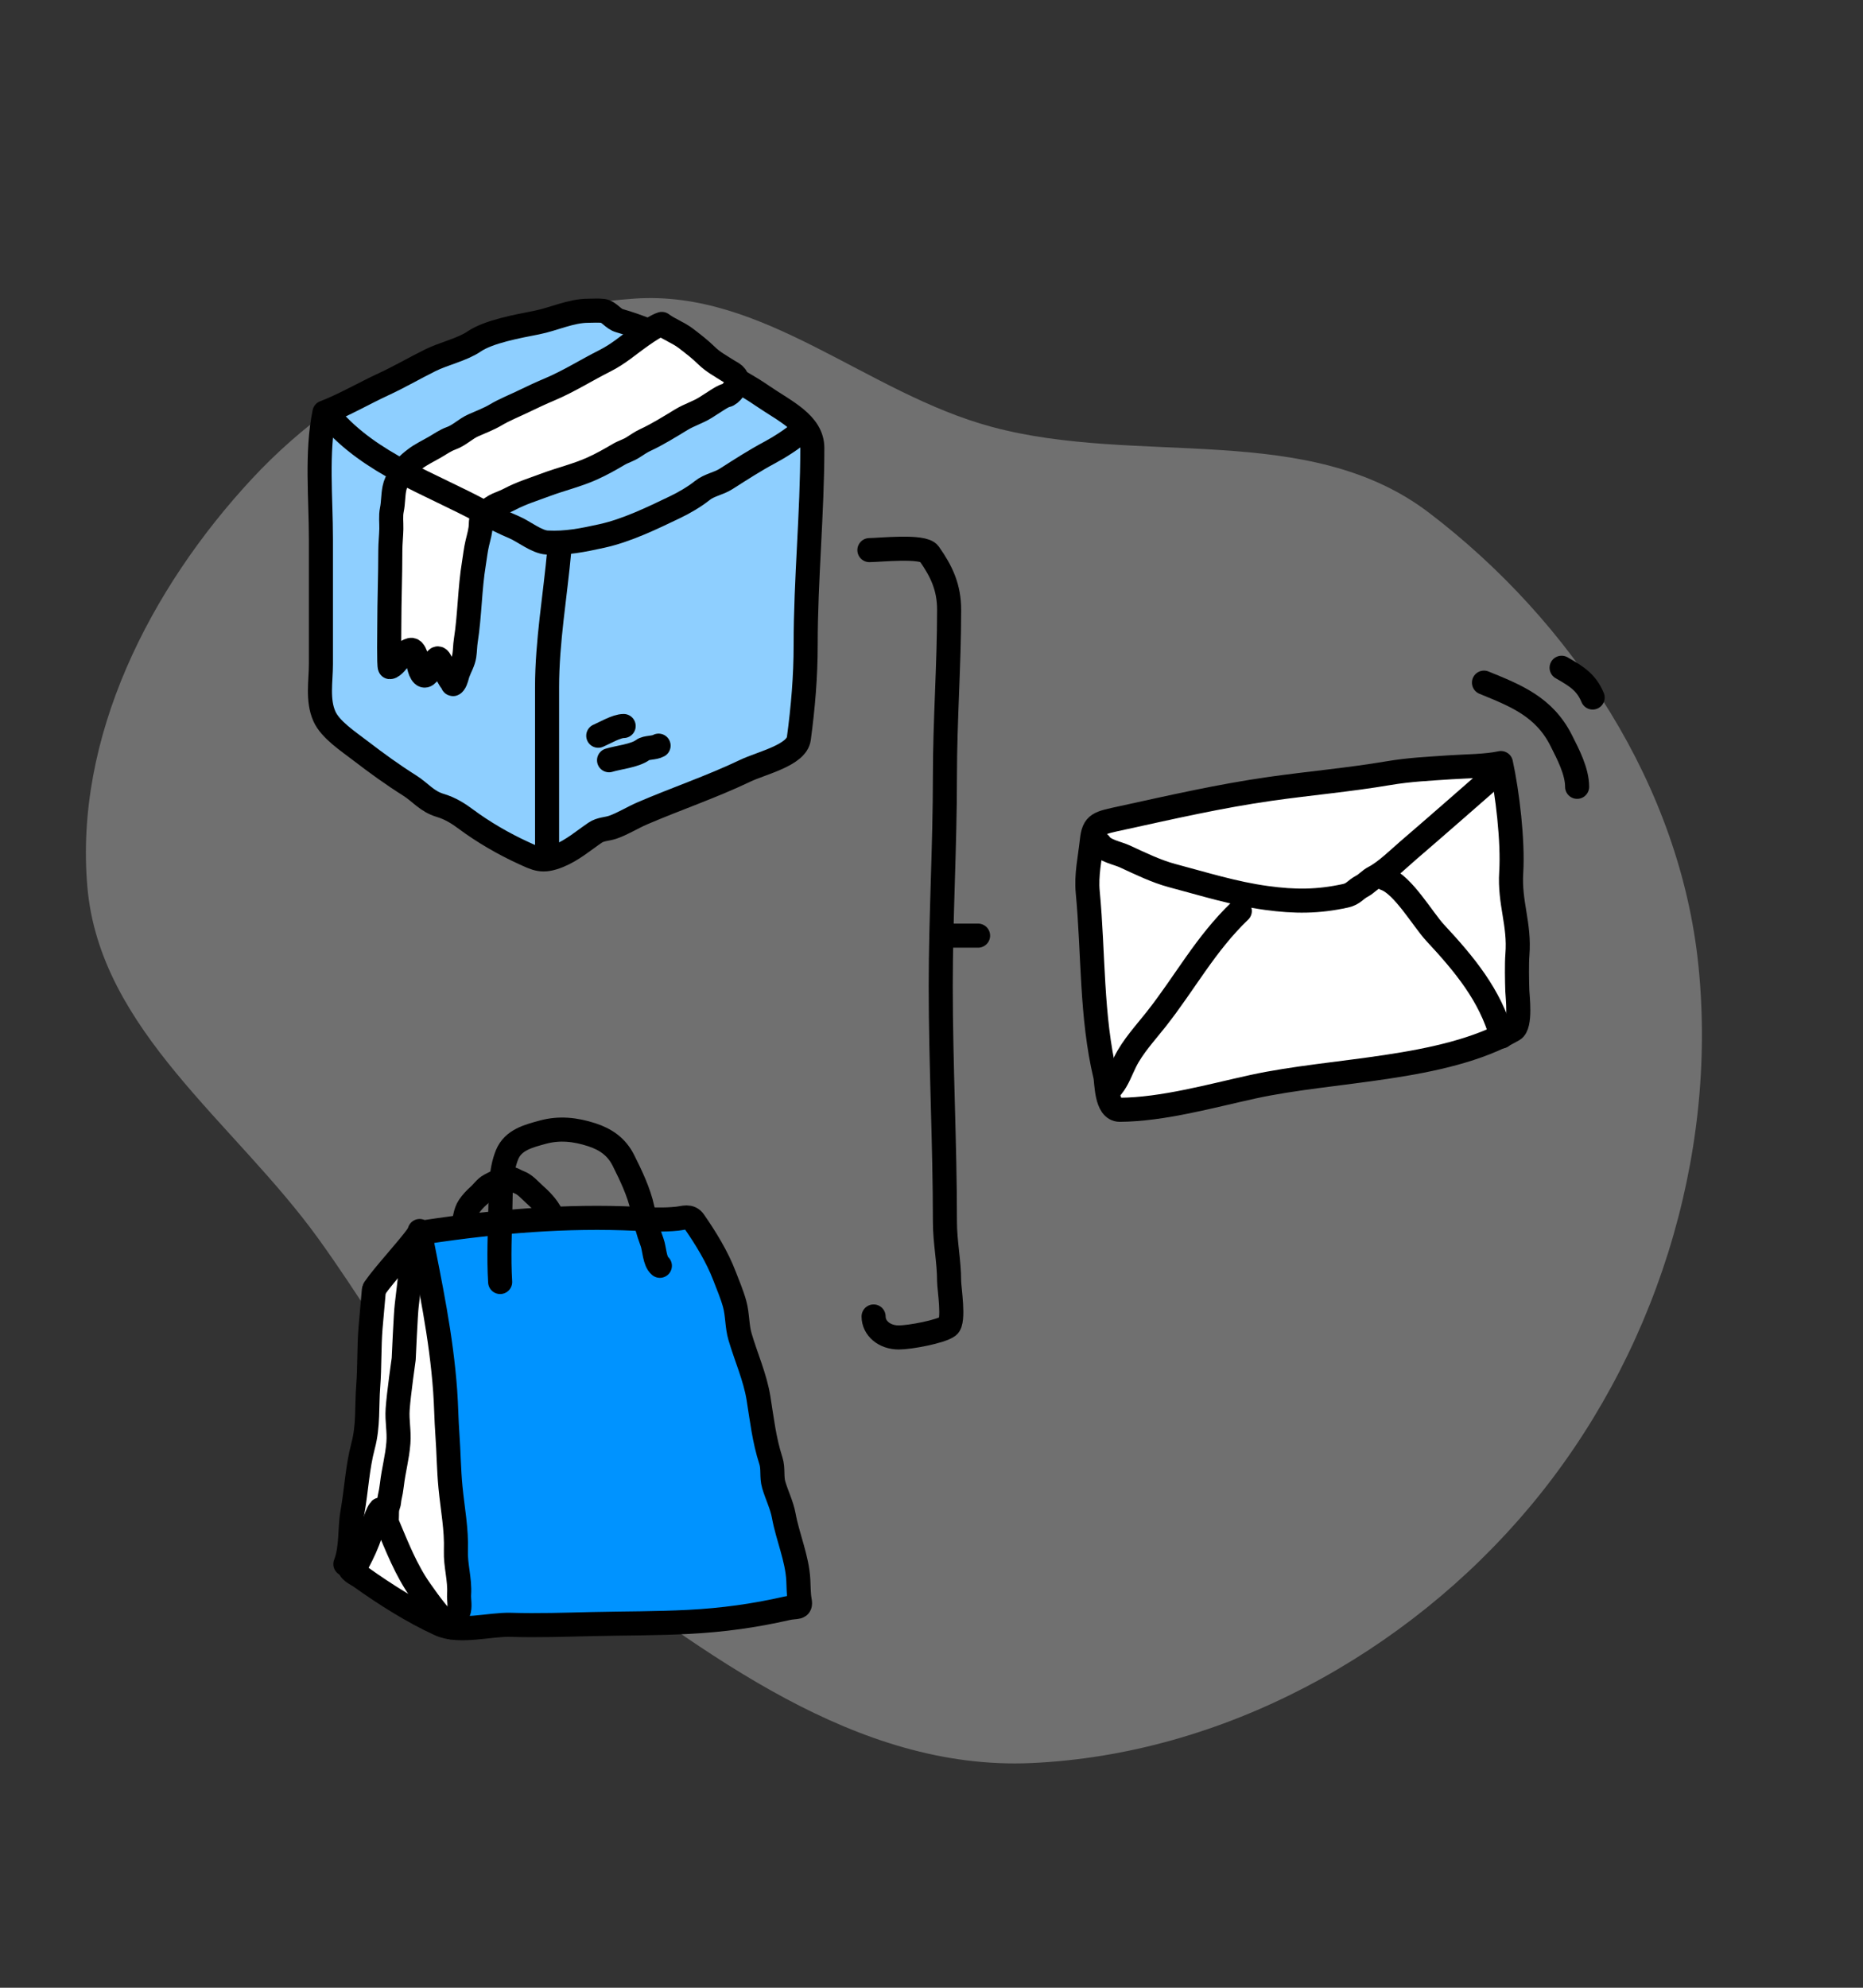 <svg width="120" height="128" viewBox="0 0 120 128" fill="none" xmlns="http://www.w3.org/2000/svg">
<rect x="0" y="0" width="120" height="128" fill="#333333" stroke="none"/>
<path fill-rule="evenodd" clip-rule="evenodd" d="M92.046 33.018C84.247 27.072 73.347 30.037 63.876 27.487C55.805 25.313 49.191 18.646 40.851 19.23C31.577 19.881 22.563 24.017 16.233 30.828C9.635 37.927 4.783 47.479 5.629 57.128C6.439 66.362 15.111 72.273 20.528 79.793C25.623 86.867 29.337 94.633 36.361 99.796C45.461 106.484 55.141 114.035 66.428 113.531C78.754 112.98 90.628 106.48 98.549 97.017C106.551 87.458 110.661 74.59 109.401 62.194C108.229 50.652 101.272 40.051 92.046 33.018Z" fill="white" fill-opacity="0.3"/>
<path d="M97.341 56.18C97.465 54.173 97.1 51.068 96.678 49.137C95.725 49.345 94.376 49.344 93.445 49.408C92.07 49.502 90.796 49.556 89.426 49.789C86.911 50.216 84.346 50.439 81.82 50.798C78.609 51.255 75.482 51.969 72.301 52.665C70.755 53.003 70.45 53.01 70.328 54.141C70.206 55.274 69.958 56.331 70.064 57.449C70.44 61.41 70.276 65.428 71.194 69.287C71.287 69.675 71.233 71.47 72.128 71.464C74.896 71.446 78.008 70.569 80.713 69.977C85.889 68.846 92.945 68.916 97.471 66.313C97.98 66.02 97.745 64.148 97.734 63.816C97.712 63.175 97.692 62.054 97.739 61.471C97.897 59.503 97.219 58.153 97.341 56.18Z" fill="white" stroke="black" stroke-width="1.55" stroke-linecap="round" stroke-linejoin="round"/>
<path d="M96.533 49.69C94.986 51.043 92.323 53.379 90.667 54.798C90.181 55.215 89.234 56.141 88.524 56.499C88.225 56.65 88.027 56.906 87.733 57.061C87.293 57.292 87.185 57.57 86.663 57.684C84.886 58.072 83.406 58.073 81.577 57.824C79.475 57.537 77.515 56.917 75.506 56.385C74.484 56.114 73.431 55.6 72.473 55.157C71.967 54.922 71.137 54.795 70.845 54.335" stroke="black" stroke-width="1.55" stroke-linecap="round" stroke-linejoin="round"/>
<path d="M96.726 66.742C95.989 64.084 94.326 62.091 92.444 60.068C91.656 59.221 90.364 56.968 89.229 56.579" stroke="black" stroke-width="1.55" stroke-linecap="round" stroke-linejoin="round"/>
<path d="M79.859 58.661C77.633 60.798 76.351 63.249 74.472 65.633C73.761 66.535 72.96 67.388 72.466 68.39C72.185 68.96 71.998 69.519 71.618 69.984" stroke="black" stroke-width="1.55" stroke-linecap="round" stroke-linejoin="round"/>
<path d="M56 35.424C56.635 35.424 59.463 35.11 59.844 35.65C60.657 36.802 61.135 37.832 61.135 39.267C61.135 42.826 60.865 46.415 60.865 49.946C60.865 54.49 60.595 58.978 60.595 63.504C60.595 68.584 60.865 73.647 60.865 78.689C60.865 79.983 61.135 81.217 61.135 82.507C61.135 82.949 61.489 85.089 61.075 85.399C60.603 85.753 58.614 86.125 57.892 86.125C56.962 86.125 56.27 85.53 56.27 84.773" stroke="black" stroke-width="1.55" stroke-linecap="round" stroke-linejoin="round"/>
<path d="M61 60.25C61.667 60.25 62.333 60.25 63 60.25" stroke="black" stroke-width="1.55" stroke-linecap="round" stroke-linejoin="round"/>
<path d="M20.671 34.699C20.671 32.082 20.372 29.154 20.897 26.563C22.07 26.126 23.486 25.307 24.687 24.753C25.731 24.272 26.687 23.71 27.705 23.205C28.585 22.768 29.771 22.512 30.533 21.993C31.479 21.346 33.366 21.008 34.572 20.771C35.645 20.561 36.766 20.011 37.887 20.011C38.195 20.011 38.534 19.982 38.838 20.019C39.233 20.069 39.475 20.526 39.895 20.648C41.07 20.988 42.556 21.549 43.507 22.205C45.217 23.384 47.336 24.271 49.068 25.461C50.555 26.484 52.323 27.254 52.323 28.85C52.323 33.089 51.895 37.279 51.895 41.529C51.895 43.572 51.727 45.534 51.456 47.555C51.311 48.636 49.055 49.129 47.998 49.635C45.855 50.66 43.562 51.434 41.368 52.377C40.749 52.644 40.127 53.038 39.491 53.262C39.086 53.405 38.702 53.371 38.327 53.625C37.595 54.121 36.866 54.758 35.962 55.12C34.928 55.535 34.549 55.304 33.717 54.926C32.432 54.341 31.095 53.557 30.022 52.758C29.537 52.397 29.015 52.06 28.358 51.864C27.492 51.606 27.084 51.023 26.398 50.59C25.26 49.871 24.266 49.149 23.237 48.36C22.422 47.736 21.28 46.986 20.897 46.131C20.429 45.087 20.671 43.852 20.671 42.768V34.699Z" fill="#8ECFFF" stroke="black" stroke-width="1.55" stroke-linecap="round" stroke-linejoin="round"/>
<path d="M36.031 35.393C35.766 38.347 35.238 41.282 35.238 44.255C35.238 45.757 35.238 47.259 35.238 48.762C35.238 50.939 35.238 53.117 35.238 55.294" stroke="black" stroke-width="1.55" stroke-linecap="round" stroke-linejoin="round"/>
<path d="M38.535 47.378C38.953 47.202 39.7 46.751 40.171 46.751" stroke="black" stroke-width="1.55" stroke-linecap="round" stroke-linejoin="round"/>
<path d="M39.23 48.956C39.81 48.776 40.892 48.672 41.398 48.295C41.64 48.114 42.131 48.182 42.421 48.016" stroke="black" stroke-width="1.55" stroke-linecap="round" stroke-linejoin="round"/>
<path d="M36.821 78.434L27.274 79.361L28.628 88.922L29.363 99.315L29.541 104.972L37.172 104.654L48.833 103.991L51.513 103.329L48.306 88.353L47.611 84.63L47.122 83.115L44.743 78.758L44.262 78.576L36.821 78.434Z" fill="#0093FF"/>
<path d="M26.843 79.731L24.032 83.197L23.84 91.111L23.143 94.841L22.41 100.688L24.437 102.516L28.338 104.519L29.635 104.742L29.268 99.545L28.576 88.37L27.376 80.464L26.843 79.731Z" fill="white"/>
<path d="M27.514 79.321C31.95 78.652 36.512 78.265 40.998 78.484C41.862 78.525 42.762 78.569 43.622 78.476C44.058 78.429 44.432 78.254 44.709 78.651C45.452 79.719 46.204 80.948 46.663 82.155C46.893 82.759 47.146 83.337 47.318 83.96C47.512 84.659 47.465 85.388 47.667 86.077C48.049 87.38 48.636 88.682 48.854 90.024C49.08 91.419 49.217 92.706 49.654 94.061C49.817 94.567 49.687 95.1 49.839 95.618C50.035 96.283 50.357 96.913 50.483 97.597C50.736 98.979 51.349 100.346 51.421 101.75C51.444 102.182 51.436 102.653 51.514 103.08C51.611 103.609 51.31 103.425 50.691 103.566C48.553 104.052 46.561 104.325 44.363 104.44C42.285 104.548 40.229 104.534 38.151 104.581C36.383 104.622 34.67 104.683 32.897 104.629C31.546 104.588 29.584 105.17 28.318 104.589C26.575 103.791 24.808 102.669 23.256 101.565C22.876 101.294 22.474 101.202 22.471 100.728" stroke="black" stroke-width="1.55" stroke-linecap="round" stroke-linejoin="round"/>
<path d="M27.031 79.27C27.711 82.741 28.421 86.046 28.675 89.578C28.742 90.51 28.75 91.445 28.818 92.377C28.9 93.51 28.907 94.647 29.017 95.777C29.151 97.16 29.414 98.471 29.366 99.863C29.334 100.809 29.633 101.71 29.572 102.657C29.548 103.034 29.67 103.47 29.521 103.834" stroke="black" stroke-width="1.55" stroke-linecap="round" stroke-linejoin="round"/>
<path d="M22.246 100.719C22.659 99.641 22.505 98.487 22.704 97.372C22.956 95.952 23.017 94.498 23.389 93.101C23.735 91.804 23.617 90.572 23.718 89.258C23.814 88.008 23.767 86.752 23.868 85.501C23.934 84.695 24.016 83.892 24.082 83.085" stroke="black" stroke-width="1.55" stroke-linecap="round" stroke-linejoin="round"/>
<path d="M22.84 100.998C23.161 100.418 23.454 99.848 23.693 99.232C23.898 98.704 24.055 98.16 24.264 97.634C24.322 97.488 24.384 97.336 24.484 97.211C24.505 97.184 24.91 98.031 24.936 98.091C25.558 99.565 26.151 101.103 27.085 102.423C27.69 103.277 28.266 104.097 29.061 104.791" stroke="black" stroke-width="1.55" stroke-linecap="round" stroke-linejoin="round"/>
<path d="M26.453 81.852C26.453 81.852 26.263 83.572 26.198 84.062C26.134 84.549 26.003 87.512 26.003 87.512C26.003 87.512 25.684 89.732 25.614 90.741C25.561 91.509 25.72 92.14 25.662 92.907C25.589 93.859 25.349 94.672 25.242 95.617C25.21 95.899 25.16 96.17 25.097 96.446C25.061 96.603 25.069 96.789 25.008 96.937C24.891 97.222 24.936 97.49 24.918 97.778" stroke="black" stroke-width="1.55" stroke-linecap="round" stroke-linejoin="round"/>
<path d="M26.937 79.501C26.281 80.431 24.77 82.029 24.126 82.966" stroke="black" stroke-width="1.55" stroke-linecap="round" stroke-linejoin="round"/>
<path d="M32.216 82.554C32.119 80.966 32.2 79.354 32.231 77.759C32.252 76.68 32.241 75.383 32.662 74.356C33.055 73.398 34.048 73.158 34.947 72.91C36.037 72.61 37.072 72.733 38.114 73.07C39.035 73.369 39.724 73.86 40.157 74.726C40.636 75.682 41.156 76.765 41.383 77.818C41.543 78.558 41.738 79.292 42.002 79.998C42.158 80.416 42.157 81.224 42.504 81.51" stroke="black" stroke-width="1.55" stroke-linecap="round" stroke-linejoin="round"/>
<path d="M35.516 78.225C35.237 77.659 34.819 77.262 34.383 76.868C34.077 76.591 33.822 76.276 33.438 76.132C33.15 76.023 32.948 75.826 32.596 75.887C32.268 75.944 31.866 76.161 31.556 76.324C31.265 76.477 31.083 76.777 30.828 77C30.609 77.192 30.387 77.428 30.214 77.683C29.936 78.095 29.975 78.518 29.787 78.977" stroke="black" stroke-width="1.55" stroke-linecap="round" stroke-linejoin="round"/>
<path d="M95.586 43.958C97.627 44.792 99.464 45.505 100.561 47.685C100.999 48.556 101.586 49.663 101.586 50.667" stroke="black" stroke-width="1.55" stroke-linecap="round" stroke-linejoin="round"/>
<path d="M100.586 43C101.561 43.558 102.177 43.938 102.586 44.917" stroke="black" stroke-width="1.55" stroke-linecap="round" stroke-linejoin="round"/>
<path d="M40.169 22.475C40.711 22.075 41.992 21.061 42.628 20.859C43.105 21.218 43.683 21.411 44.171 21.784L44.181 21.791C44.658 22.157 45.092 22.488 45.525 22.913C45.911 23.293 46.41 23.564 46.856 23.849C47.185 24.059 47.501 24.141 47.475 24.61C47.461 24.868 47.062 25.412 46.791 25.461C46.623 25.492 46.353 25.663 46.194 25.765C45.936 25.93 45.69 26.093 45.43 26.254C44.962 26.546 44.385 26.724 43.909 27.011C43.142 27.474 42.367 27.964 41.559 28.338C41.315 28.451 41.027 28.641 40.798 28.792L40.787 28.799C40.481 29 40.152 29.082 39.841 29.267C39.29 29.593 38.73 29.906 38.146 30.169C37.167 30.61 36.149 30.844 35.148 31.218C34.377 31.507 33.571 31.753 32.837 32.143C32.589 32.275 32.274 32.392 32.019 32.502C31.805 32.593 31.634 32.751 31.429 32.849C31.104 33.004 30.971 33.382 30.971 33.759C30.971 34.135 30.834 34.6 30.745 34.969C30.643 35.393 30.598 35.84 30.527 36.27C30.255 37.911 30.261 39.603 30.003 41.256C29.953 41.576 29.957 41.901 29.908 42.221C29.845 42.635 29.634 42.958 29.497 43.34C29.422 43.55 29.391 43.807 29.253 43.99C29.14 44.14 29.153 43.986 29.097 43.917C28.892 43.665 28.779 43.348 28.584 43.084C28.501 42.972 28.328 42.237 28.14 42.426C27.975 42.592 27.856 42.928 27.729 43.135C27.47 43.555 27.283 43.671 27.077 43.201C26.965 42.945 26.811 41.895 26.517 41.848C26.334 41.819 25.887 42.167 25.797 42.294C25.684 42.452 25.315 42.959 25.113 42.959C25.038 42.959 25.076 40.497 25.076 40.298C25.076 38.684 25.142 37.06 25.142 35.451C25.142 34.984 25.197 34.526 25.207 34.062C25.216 33.658 25.157 33.228 25.24 32.83C25.334 32.379 25.312 31.914 25.404 31.456C25.463 31.157 25.563 30.993 25.702 30.729C25.988 30.184 26.258 29.919 26.743 29.548C27.125 29.255 27.598 29.034 28.016 28.791C28.346 28.6 28.691 28.355 29.049 28.228C29.576 28.043 29.983 27.614 30.49 27.388C30.969 27.174 31.481 26.985 31.928 26.719C32.488 26.385 33.166 26.116 33.754 25.83C34.298 25.566 34.86 25.305 35.417 25.07C36.642 24.553 37.77 23.833 38.953 23.239C39.378 23.026 39.782 22.76 40.169 22.475Z" fill="white" stroke="black" stroke-width="1.55" stroke-linecap="round" stroke-linejoin="round"/>
<path d="M21.289 26.885C23.892 29.893 27.702 31.127 31.153 32.996C31.774 33.332 32.471 33.682 33.126 33.958C33.734 34.215 34.566 34.901 35.239 34.937C36.48 35.003 37.559 34.779 38.762 34.515C40.369 34.162 41.996 33.37 43.482 32.658C44.062 32.381 44.731 31.99 45.226 31.595C45.701 31.215 46.272 31.158 46.776 30.835C47.702 30.244 48.625 29.646 49.594 29.13C50.152 28.834 51.114 28.232 51.567 27.797" stroke="black" stroke-width="1.55" stroke-linecap="round" stroke-linejoin="round"/>
</svg>

